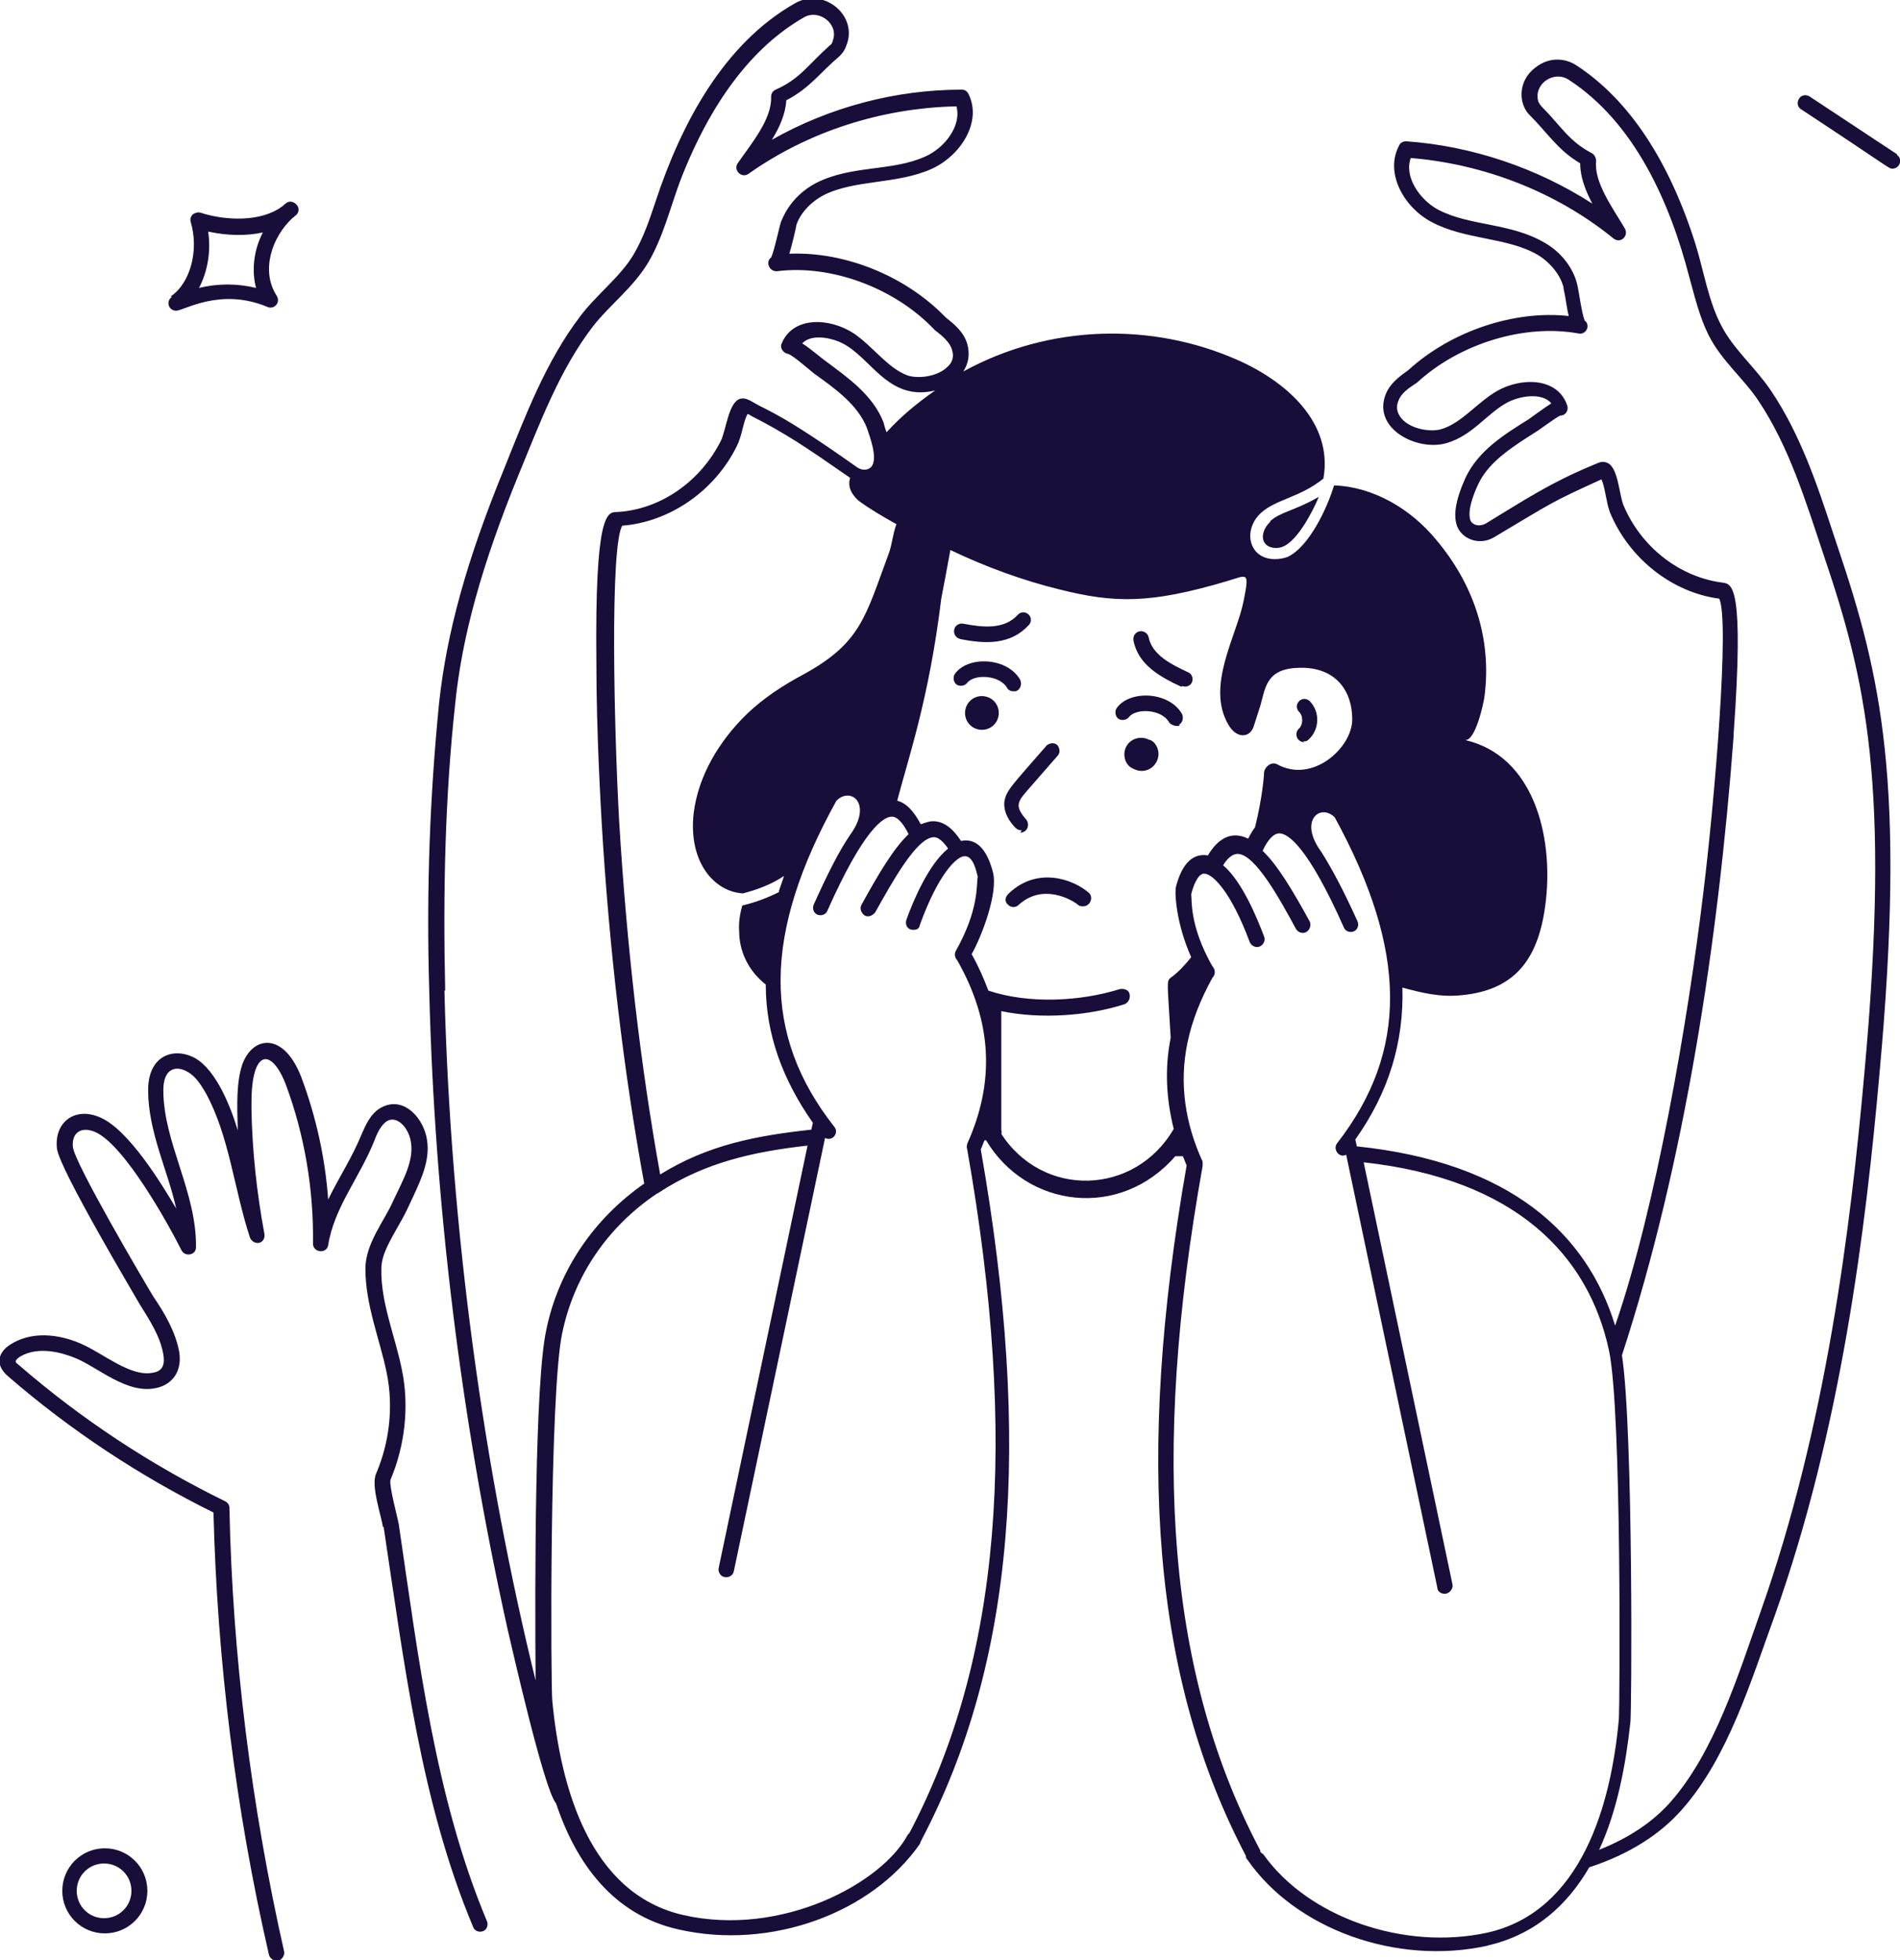 <svg xmlns="http://www.w3.org/2000/svg" viewBox="0 0 250.1 258"><defs><style>      .cls-1 {        fill: #190d39;      }    </style></defs><g><g id="Capa_1"><g><path class="cls-1" d="M50.5,201c2.7,17.9,4.9,36.3,11.8,52.7.2.5.8.7,1.3.5.5-.2.7-.8.5-1.3-6.8-16.2-9-34.5-11.6-52.2-.2-1.1-1.3-5.1-1.1-5.9,1.9-4.5,2.5-9.7,1.5-14.5-.9-4.5-2.8-8.8-2.7-13.3,0-1.8,1.1-3.6,2.1-5.4,1.2-2.1,1.1-2,2-3.9,1.2-2.6,2.5-5.3,1.8-8.2-.7-2.8-3.3-5.3-6.1-3.6-1.3.8-1.9,2.3-2.4,3.4-1.2,3-3,5.7-4.4,8.6-.4-5.5-1.6-10.9-3.5-16-2.3-6.1-6.4-5.6-7.8-1.8-.8,2.4-.7,5.3-.6,8.7-.9-3-2.8-7.9-5.6-9.5-2.7-1.5-6.2-.5-6.2,4.2,0,5.5,2.6,10.6,3.7,15.6-2-3.4-6.3-10.4-10-12-3.4-1.5-6.1.7-5.7,4.1.3,2.7,10.7,20.1,10.9,20.5,1.3,2.1,2.7,4.2,3.1,6.6.2,1.2,0,2.2-1.4,2.4-2.9.6-6.6-2.6-9.4-3.8-2-.9-5.9-2-9.2,0-1.7,1-2.3,2.7-.4,4.3,8.2,7.1,17.3,13.1,27,17.9.5,19.5,2.9,39.1,7.3,58.2.1.5.7.9,1.2.8.5-.1.9-.7.8-1.2-4.3-19.1-6.8-38.8-7.2-58.4,0-.4-.2-.7-.6-.9-9.8-4.8-18.9-10.8-27.1-17.9-.5-.4-.7-.5.1-1.1,2.5-1.5,5.7-.5,7.4.2,2.9,1.2,6.8,4.8,10.6,3.9,1.9-.4,3.4-2,3-4.7-.5-2.7-1.9-5.1-3.4-7.3-1.1-1.8-10.4-17.6-10.6-19.7-.2-1.8,1-2.8,2.9-2,3.8,1.6,9.6,12,11.4,15.6.5.9,1.9.6,1.9-.4.1-7.3-4.3-13.8-4.3-20.7,0-2.9,1.7-3.3,3.2-2.4,1.1.6,1.8,1.8,2.4,2.8,3.1,5.7,3.7,12.6,5.8,19,.2.5.7.8,1.2.7.5-.1.8-.6.7-1.2-1-5.4-1.6-10.9-1.7-16.4,0-1.7,0-3.5.5-5.1,1-2.8,2.8-1.3,4,1.8,2.5,6.7,3.7,13.9,3.6,21,0,1.2,1.8,1.4,2,.2.8-5,4.1-8.8,6.1-13.8.4-1.1.9-2,1.6-2.5,1.3-.8,2.7.7,3.1,2.3.7,2.7-1,5.5-2.3,8.3-1.1,2.5-3.6,5.5-3.6,8.8,0,4.8,1.9,9.3,2.8,13.7.9,4.4.4,9.1-1.4,13.3-.7,1.6.7,5.5.9,7Z"></path><path class="cls-1" d="M195.8,256.1c6.2-1.4,10.5-5.3,13.4-10.3,5.2-1.7,9.3-4.3,12.2-7.6,6.1-6.9,9.1-17,12.2-25.5,8.8-24.7,12-51.1,13.8-71.4,3.5-38.2.2-52.4-5.5-69.3l-.6-1.8c-2.1-6.4-4.3-13-8.2-18.8-2.1-3.1-4.9-5.4-6.5-8.5-1.7-3.2-2.3-7.1-3.4-10.7-3.5-11.1-8.8-19.1-15.7-23.6-1.7-1.1-3.8-1-5.4.3-2.4,1.8-2.2,4.9-.7,6.3,2.4,2.4,3.6,4.5,6.6,6.3,0,1.8.7,3.6,1.6,5.3-7.3-4.7-15.9-7.6-24.5-8.2-.4,0-.8.2-.9.5-2,3.6.6,8.2,4.2,10.1,4.4,2.4,10.1,2,14.1,4.4,1.6,1,2.9,2.6,3.3,4.2,0,.2.1.6.2,1.1.2,1.1.3,2,.5,2.7-7.2-.8-15.5,2-21.1,7.1-1.1.8-2.4,1.7-3,3.2-1.8,4.6,4.3,7.6,8.1,6.4,3.3-1,5.1-3.7,7.7-5.2,1.7-1,4.8-1.5,6,0-1.1.7-2.7,1.9-3,2.1-3.2,2-6.6,4.1-8.3,7.7-1.3,2.9-1.7,5.1-1,6.6.8,1.6,3,2.3,4.8,1.2,7.9-4.7,7.3-4.5,14.1-7.6.5,1.1.6,2.9,1.1,4.3,2.5,6.1,8.2,10.6,14.4,11.4,1.4,2.8-.6,26.6-2.1,38.8-2,16.6-6.2,41.3-11.6,56.9-3.7-12.1-13.8-21.5-34-23.6l-.2-.9c4.4-6.2,6.4-12.8,6.2-20,2.6.7,5,1.3,7.8,1,7.4-.7,10.3-5.2,11.1-12.6.9-8.2-1.5-18.9-10.7-21,1.4.3,2.5-4.9,2.6-5.7,1-7.6-1.4-14.8-6.4-20.7-3.3-4-8.2-6.9-13.3-7.1,0,0,0,0-.1,0-.9,3-3.3,8.1-6.1,9.4-.5.2-1.1.3-1.7.3-3.4,0-4.3-3.8-1.8-6.1,2-1.8,5.1-2,8.2-4.5,1.3-7.3-4.8-12.8-11.5-15.7-11-4.8-24.4-4.7-35.9,1.6.7-1.1.9-2.3.5-3.7-.5-1.6-1.8-2.6-2.8-3.4-5.3-5.5-13.3-8.7-20.6-8.4.2-.6,1-3.8.9-3.7.5-1.6,1.9-3.1,3.6-4,4.1-2.1,9.7-1.4,14.3-3.5,3.7-1.7,6.6-6.1,4.8-9.8-.2-.4-.5-.6-.9-.6h0c-8.7,0-17.4,2.3-25,6.6,1-1.6,1.8-3.4,1.9-5.2,3.1-1.6,4.4-3.6,7-5.8.4-.4.7-.8.9-1.4,1.6-3.9-2.9-7.7-6.7-5.6-9.4,5.3-15,15.8-18.4,26.1-.8,2.4-1.6,4.8-2.9,7-1.7,2.9-4.9,5.3-7,8.1-4.5,5.9-7.2,13-10,20-5,12.2-7.6,21.7-8.6,30.9-1.2,12.1-1.7,24.5-1.3,37.9.7,28.3,4.2,56.5,10.3,84,.5,2.1,4.8,21.2,6.4,23,2.6,7.8,7.5,14.7,16.2,16.6,12,2.7,25.3-2.1,31.7-11.3,0-.1.1-.3.2-.5,12.2-23.2,14.6-52.1,7.8-90.9.2-.4.3-.8.5-1.2,0,0,.1,0,.2,0,5.3,8.9,17.6,10.5,24.9,2.1.3,0,.6,0,1,0,.2.4.3.8.5,1.2-6.8,38.8-4.4,67.7,7.8,90.9,0,.2,0,.3.2.5,6.3,9.1,19.6,14,31.7,11.3ZM228.2,96.6c1.4-19.5-.2-19.7-1.4-19.9-5.7-.7-10.8-4.7-13.1-10.2-.6-1.5-.7-5.1-2.2-5.6-.7-.3-1.2.1-2,.4-5.5,2.3-8.8,4.5-13.9,7.6-.9.5-1.7.2-2-.3-.2-.4-.5-1.7,1-4.9,1.4-3,4.7-5,7.5-6.8.4-.2,2.6-1.9,3.3-2.2.7,0,1.1-.7.9-1.3-1.2-3.7-6-3.8-9.3-1.9-2.7,1.6-4.6,4.2-7.3,5-1.4.4-4,0-5.2-1.4-.6-.7-.8-1.5-.4-2.4.5-1.3,2.2-2.1,2.5-2.4,5.6-5.1,14.1-7.7,21.2-6.4,0,0,0,0,0,0,1,.2,1.6-1.1.8-1.7-.4-.9-.8-4.1-1-4.8-.5-2.1-2.1-4.2-4.2-5.4-4.5-2.7-9.9-2.2-14.1-4.4-2.4-1.3-4.5-4.3-3.6-6.8,9.7.8,19.2,4.5,26.7,10.6.9.7,2-.3,1.5-1.3-1.6-2.7-4.1-6.1-3.8-8.9,0-.4-.2-.8-.5-1-3.1-1.6-4.1-3.6-6.7-6.2-.1-.1-.3-.4-.4-.6-.7-2.3,2-4.2,4-2.9,8.6,5.6,13.3,16,15.9,26.1.7,2.5,1.3,5.1,2.5,7.5,1.7,3.4,4.7,5.8,6.6,8.7,4,6,6.2,13.2,8.5,20.1,5.6,16.5,8.9,30.4,5.4,68.5-1.8,20.1-5,46.4-13.7,70.9-2.9,8.2-6,18.3-11.8,24.9-2.3,2.6-5.4,4.7-9.4,6.3,2.4-5.2,3.5-11.2,4.1-16.7.2-.5.4-38.8-1.1-48.4,8.3-25.4,12.7-54.7,14.7-81.5ZM102.6,117.4c-1.6.8-3.2,1.4-4.9,1.8-.3,1.1-.5,2.3-.4,3.4,0,2.5,1.1,5.1,3.5,7,0,6.5,2.2,12.5,6.2,18.2l-.2.9c-7.3.8-13.6,2-19.9,5.9-2.6-14.4-4.4-30-5.4-46.5-.7-12.7-1.2-36.1.4-38.9,6.3-.5,12.2-4.6,15.1-10.5.7-1.4.8-3.1,1.4-4.2.1,0,.3.1.4.2h0c4.7,2.4,7.2,4.1,13.1,8.2-.3,1,0,2,1.1,3,1.5,1.1,3.2,2.1,5,3.1-.5,1.3-.6,2.9-1.1,4.1-3,8.1-3.6,11.5-11,15.6-2.8,1.5-5.3,3.1-7.6,5.3-3.6,3.5-6.4,8.1-7,13.1-.7,6.5,2.8,10.3,6.5,10.5,1.9-.5,3.8-1.2,5.4-2.3,0,0,0,0,0,0-.2.7-.5,1.4-.7,2.1ZM116.7,56.9c-.2-.5-.3-.9-.4-1.3-1.4-3.6-4.7-5.9-7.8-8.2-.3-.2-1.8-1.5-2.9-2.2,1.3-1.4,4.4-.7,6,.4,3.4,2.2,5.7,7.2,11.5,5.8-2.3,1.6-4.5,3.4-6.4,5.5ZM58.6,130.4c-.3-13.3,0-25.6,1.3-37.6.9-9,3.5-18.4,8.4-30.4,2.8-6.8,5.4-13.8,9.8-19.5,2.2-2.8,5.2-5,7.2-8.3,2-3.4,2.9-7.2,4.2-10.7,4-10.4,9.5-17.7,16.3-21.6,2-1.2,4.7.9,3.8,3.1,0,.2-.2.5-.4.6-2.8,2.5-3.9,4.4-7.1,5.8-.4.2-.6.5-.6,1,.1,2.9-2.6,6.1-4.4,8.7-.6.9.5,2,1.4,1.4,7.9-5.6,17.6-8.7,27.4-8.9.7,2.6-1.6,5.5-4.1,6.6-4.4,2-9.7,1.1-14.4,3.5-3.6,1.9-4.5,5-4.6,5.1h0c-.2.6-.9,3.9-1.3,4.7-.8.6-.2,1.9.8,1.8,7.1-.9,15.5,2.2,20.7,7.7.3.3,1.9,1.3,2.3,2.6.3.9.1,1.7-.6,2.3-1.3,1.3-3.9,1.6-5.3,1.1-2.6-1-4.5-3.8-7-5.5-3.2-2.1-8-2.3-9.5,1.3-.3.6.2,1.3.9,1.4.7.3,2.4,1.8,3.4,2.6,2.8,2,5.7,4.1,6.9,7.1.4,1.2,1.4,3.8.7,5-.3.5-1.1.8-2,.2-10-7.1-11.9-7.5-13.4-8.4,0,0,0,0,0,0-.7-.4-1.3-.8-2-.6-1.5.5-1.8,4-2.5,5.5-2.7,5.4-8,9.1-13.7,9.4-1.3,0-2.9.2-2.7,19.7,0,9.5.6,19.3.7,21.2,1,16.8,2.9,32.8,5.6,47.5-6.6,4.6-11.3,11.4-12.9,19.3-1.5,6.9-1.5,32.7-1.4,46.1-6.7-27.3-11.2-58.8-12-90.8ZM119.5,241.5c-3.4,6.4-16.6,13.5-29.5,10.6-12.4-2.8-16.2-16.8-17.3-28.2-.2-1.6-.4-40.3,1.3-48.4,1.6-7.7,6.1-14.1,12.5-18.4,0,0,.1,0,.2-.1,6.1-4,12.5-5.4,19.6-6.2l-11.7,55.6c-.1.5.2,1.1.8,1.2.5.1,1.1-.2,1.2-.8l12-57c1,.5,1.9-.7,1.2-1.5-9.5-12.1-9.4-25.4.3-42.9,0,0,0,0,0,0,1.9-1.9,4.8.4,1.8,4.5,0,0,0,0,0,0-1.5,2.2-3,5.2-4.8,9.2-.2.5,0,1.1.5,1.3.5.2,1.1,0,1.3-.5,4.8-10.8,7.4-12.4,8.5-12.4h0c.9,0,1.7,1.3,2.2,2.3-2,1.9-4,5.3-6.2,9.3-.3.5,0,1.1.4,1.4.5.3,1.1,0,1.4-.4,2.2-3.9,5.4-9.8,7.7-9.9.6,0,1.2.5,1.9,1.5-2.6,2.1-4.6,6.9-5.5,9.4-.2.7.2,1.3.9,1.3s.8-.3.9-.7c2.4-6.6,4.8-9,5.9-9s1.5,1.9,1.7,2.7c-.2,1.1.2,4.3-2.9,9.8-.2.4-.1.9.2,1.2,0,0,0,0,0,0,4.6,8.1,5,16,1.3,24.2,0,.2-.1.4,0,.6,6.8,38.6,4.4,67.3-7.6,90.1ZM131.8,149.4c0-.2.1-.3,0-.7v-15.6c5.3,1.1,11.5.6,16.2-.9.5-.2.8-.7.7-1.3s-.7-.8-1.3-.7c-5.1,1.6-11.9,2-17.3.2-.6-1.6-1.3-3.2-2.2-4.8,1.4-2.5,3.5-8.1,2.8-10.8-.6-2.3-1.8-4.6-4.2-4.1-1.1-1.7-2.3-2.6-3.7-2.6-.5,0-1,.2-1.6.4-.9-1.7-1.9-2.8-3.1-3.1,1.4-5.4,4.2-13.4,5.8-26.6.4-2.1.8-4.2,1.2-6.4,4.6,2.2,9.5,4,14.4,5.2,7.2,1.8,11.9,1.9,22-1.1,2.7-.8,3-1.4,2.2,2.6-.9,4.6-5,11.2-2,16.3,1.1,1.9,2.8,1.7,3.3.3.3-.9.6-1.9.9-2.8.7-2.5.8-5,5.4-5s6.7,3.1,6.7,6.8-5.2,8.5-9.9,5.9c-.8-.4-1.6.4-1.7,1,0,.3-.2,3.3-1.2,7.3-.3.4-.6.9-.9,1.5-2.2-1.1-4,0-5.3,2.2-2.4-.4-3.6,1.8-4.2,4.1-.2.8,0,4.8,2,9.3-.8,1-1.7,2-2.7,2.7-.6.5-.4.7,0,7.9-.8,4-.6,8,.4,12-5.1,8.8-17.3,9.2-22.8.5ZM165.9,243.8c0,0,0-.2,0-.2-12.1-22.9-14.5-51.5-7.6-90.1,0-.2,0-.4,0-.6-2.3-5-3.1-10.3-2-15.6,0,0,0,0,0,0,.6-2.9,1.7-5.7,3.3-8.6,0,0,0,0,0,0,.3-.3.4-.8.2-1.2-.4-.6-.6-1-.8-1.4-2.4-4.7-2.1-7.7-2.2-8.4.2-.8.8-2.7,1.7-2.7,1.1,0,3.5,2.3,6,9,.2.5.8.8,1.3.6.5-.2.8-.8.6-1.3-.9-2.4-2.9-7.3-5.4-9.4.6-1,1.3-1.5,1.9-1.5s0,0,0,0c2.3,0,5.6,6,7.7,9.9.2.3.5.5.9.5.7,0,1.2-.8.9-1.5-2.2-4-4.2-7.4-6.2-9.3.5-1.1,1.3-2.3,2.2-2.3h0c1.1,0,3.7,1.6,8.5,12.4.2.5.8.7,1.3.5.5-.2.7-.8.5-1.3-1.8-4-3.4-7-4.8-9.2,0,0,0,0,0,0-3-4.1-.1-6.4,1.8-4.5,0,0,0,0,0,0,9.6,17.6,9.7,30.8.3,42.9-.6.8.3,2,1.2,1.5l12,57c0,.5.5.8,1,.8s1.1-.6,1-1.2l-11.7-55.6c20,2.2,29.6,12.2,32.3,24.8,1.7,8.1,1.4,47,1.3,48.4-1,11.3-4.9,25.4-17.3,28.2-11,2.4-23.6-2-29.5-10.3Z"></path><path class="cls-1" d="M167.2,68.7c-.8.7-1.3,2-.7,2.8.5.7,1.7.8,2.5.4,1.9-.9,3.8-4.6,4.6-6.5-3.1,1.8-5.1,2-6.4,3.2Z"></path><path class="cls-1" d="M171.5,97.6c.2,0,.5,0,.7-.2,1.5-1.3,1.6-3.7.2-5.1-.4-.4-1-.4-1.4,0-.4.4-.4,1,0,1.4.6.6.5,1.7,0,2.2-.7.6-.3,1.8.7,1.8Z"></path><path class="cls-1" d="M132.5,90.5c.2.3.5.5.9.5s.3,0,.5-.1c.5-.3.6-.9.4-1.4-1.7-3-6.9-3.2-8.6-.8-.3.4-.2,1.1.2,1.4.4.3,1.1.2,1.4-.2.9-1.2,4.3-1.1,5.3.7Z"></path><path class="cls-1" d="M155.2,95.4c.5-.3.6-.9.4-1.4-1.7-3-6.9-3.2-8.6-.8-.3.4-.2,1.1.2,1.4.4.3,1.1.2,1.4-.2.9-1.2,4.3-1.1,5.3.7.2.3.9.6,1.4.4Z"></path><path class="cls-1" d="M126.3,84.1c3.4.7,6.7.8,9.1-1.8.4-.4.4-1,0-1.4-.4-.4-1-.4-1.4,0-1.8,2-4.6,1.7-7.2,1.2-.5-.1-1.1.2-1.2.8-.1.5.2,1.1.8,1.2Z"></path><path class="cls-1" d="M155.6,90.3c.5.2,1.1,0,1.3-.5.2-.5,0-1.1-.5-1.3-2.1-1-4.7-2.2-5.2-4.6-.1-.5-.6-.9-1.2-.8-.5.1-.9.6-.8,1.2.6,3.2,3.5,4.8,6.3,6.1Z"></path><path class="cls-1" d="M134.3,109.6c.9,0,1.3-1,.8-1.7-1.5-1.7-1.2-2.3,0-3.7l4.1-4.7c.4-.4.3-1,0-1.4-.4-.4-1-.3-1.4,0-4.7,5.4-5.4,6-5.6,7.5-.1,1.4.7,2.6,1.5,3.4.2.2.5.3.8.3Z"></path><path class="cls-1" d="M132.7,117.7c-.4.4-.5,1,0,1.4.4.4,1,.4,1.4,0,3.1-2.8,6.8-.8,7.8,0,.2.2.4.2.7.2.9,0,1.4-1.2.7-1.8-2.1-1.8-6.7-3.4-10.4,0Z"></path><path class="cls-1" d="M151.3,97.4c-1.5-.8-3.3.2-3.3,1.9,0,.8.4,1.6,1.2,1.9,1.5.8,3.2-.2,3.3-1.9,0-.8-.4-1.6-1.1-1.9Z"></path><path class="cls-1" d="M129.8,91.7c-1.2-.3-2.4.4-2.7,1.6-.3,1.2.4,2.4,1.6,2.7,1.2.3,2.4-.4,2.7-1.6.3-1.2-.4-2.4-1.6-2.7Z"></path><path class="cls-1" d="M22.6,39.1c-.8.6-.4,1.8.6,1.8s5.8-3.1,12-.5c.9.4,1.8-.6,1.2-1.5-2.1-3.3-.6-7.7,2.1-10.2.2-.1.3-.3.5-.4.4-.4.4-1,0-1.4-.4-.4-1-.5-1.4-.1-.2.1-.3.3-.5.4-2.7,2-7.3,1.9-10.7.8-.3-.1-.7,0-1,.2-.3.3-.4.6-.3,1,1.1,3.7,0,8-2.6,9.8ZM27.5,30.5c2.3.5,4.8.6,7.1.1-1.2,2.3-1.5,5-.9,7.3-2.5-.6-5-.6-7.5,0,1.1-2.1,1.6-4.8,1.2-7.4Z"></path><path class="cls-1" d="M249.7,20.3l-11.5-7.6c-.5-.3-1.1-.2-1.4.3-.3.5-.2,1.1.3,1.4,12,7.9,11.5,7.8,12,7.8,1,0,1.4-1.3.6-1.8Z"></path><path class="cls-1" d="M8.2,248.9c0,3.1,2.5,5.6,5.6,5.6s5.6-2.5,5.6-5.6-2.5-5.6-5.6-5.6-5.6,2.5-5.6,5.6ZM17.3,248.9c0,2-1.6,3.6-3.6,3.6s-3.6-1.6-3.6-3.6,1.6-3.6,3.6-3.6,3.6,1.6,3.6,3.6Z"></path></g></g></g></svg>